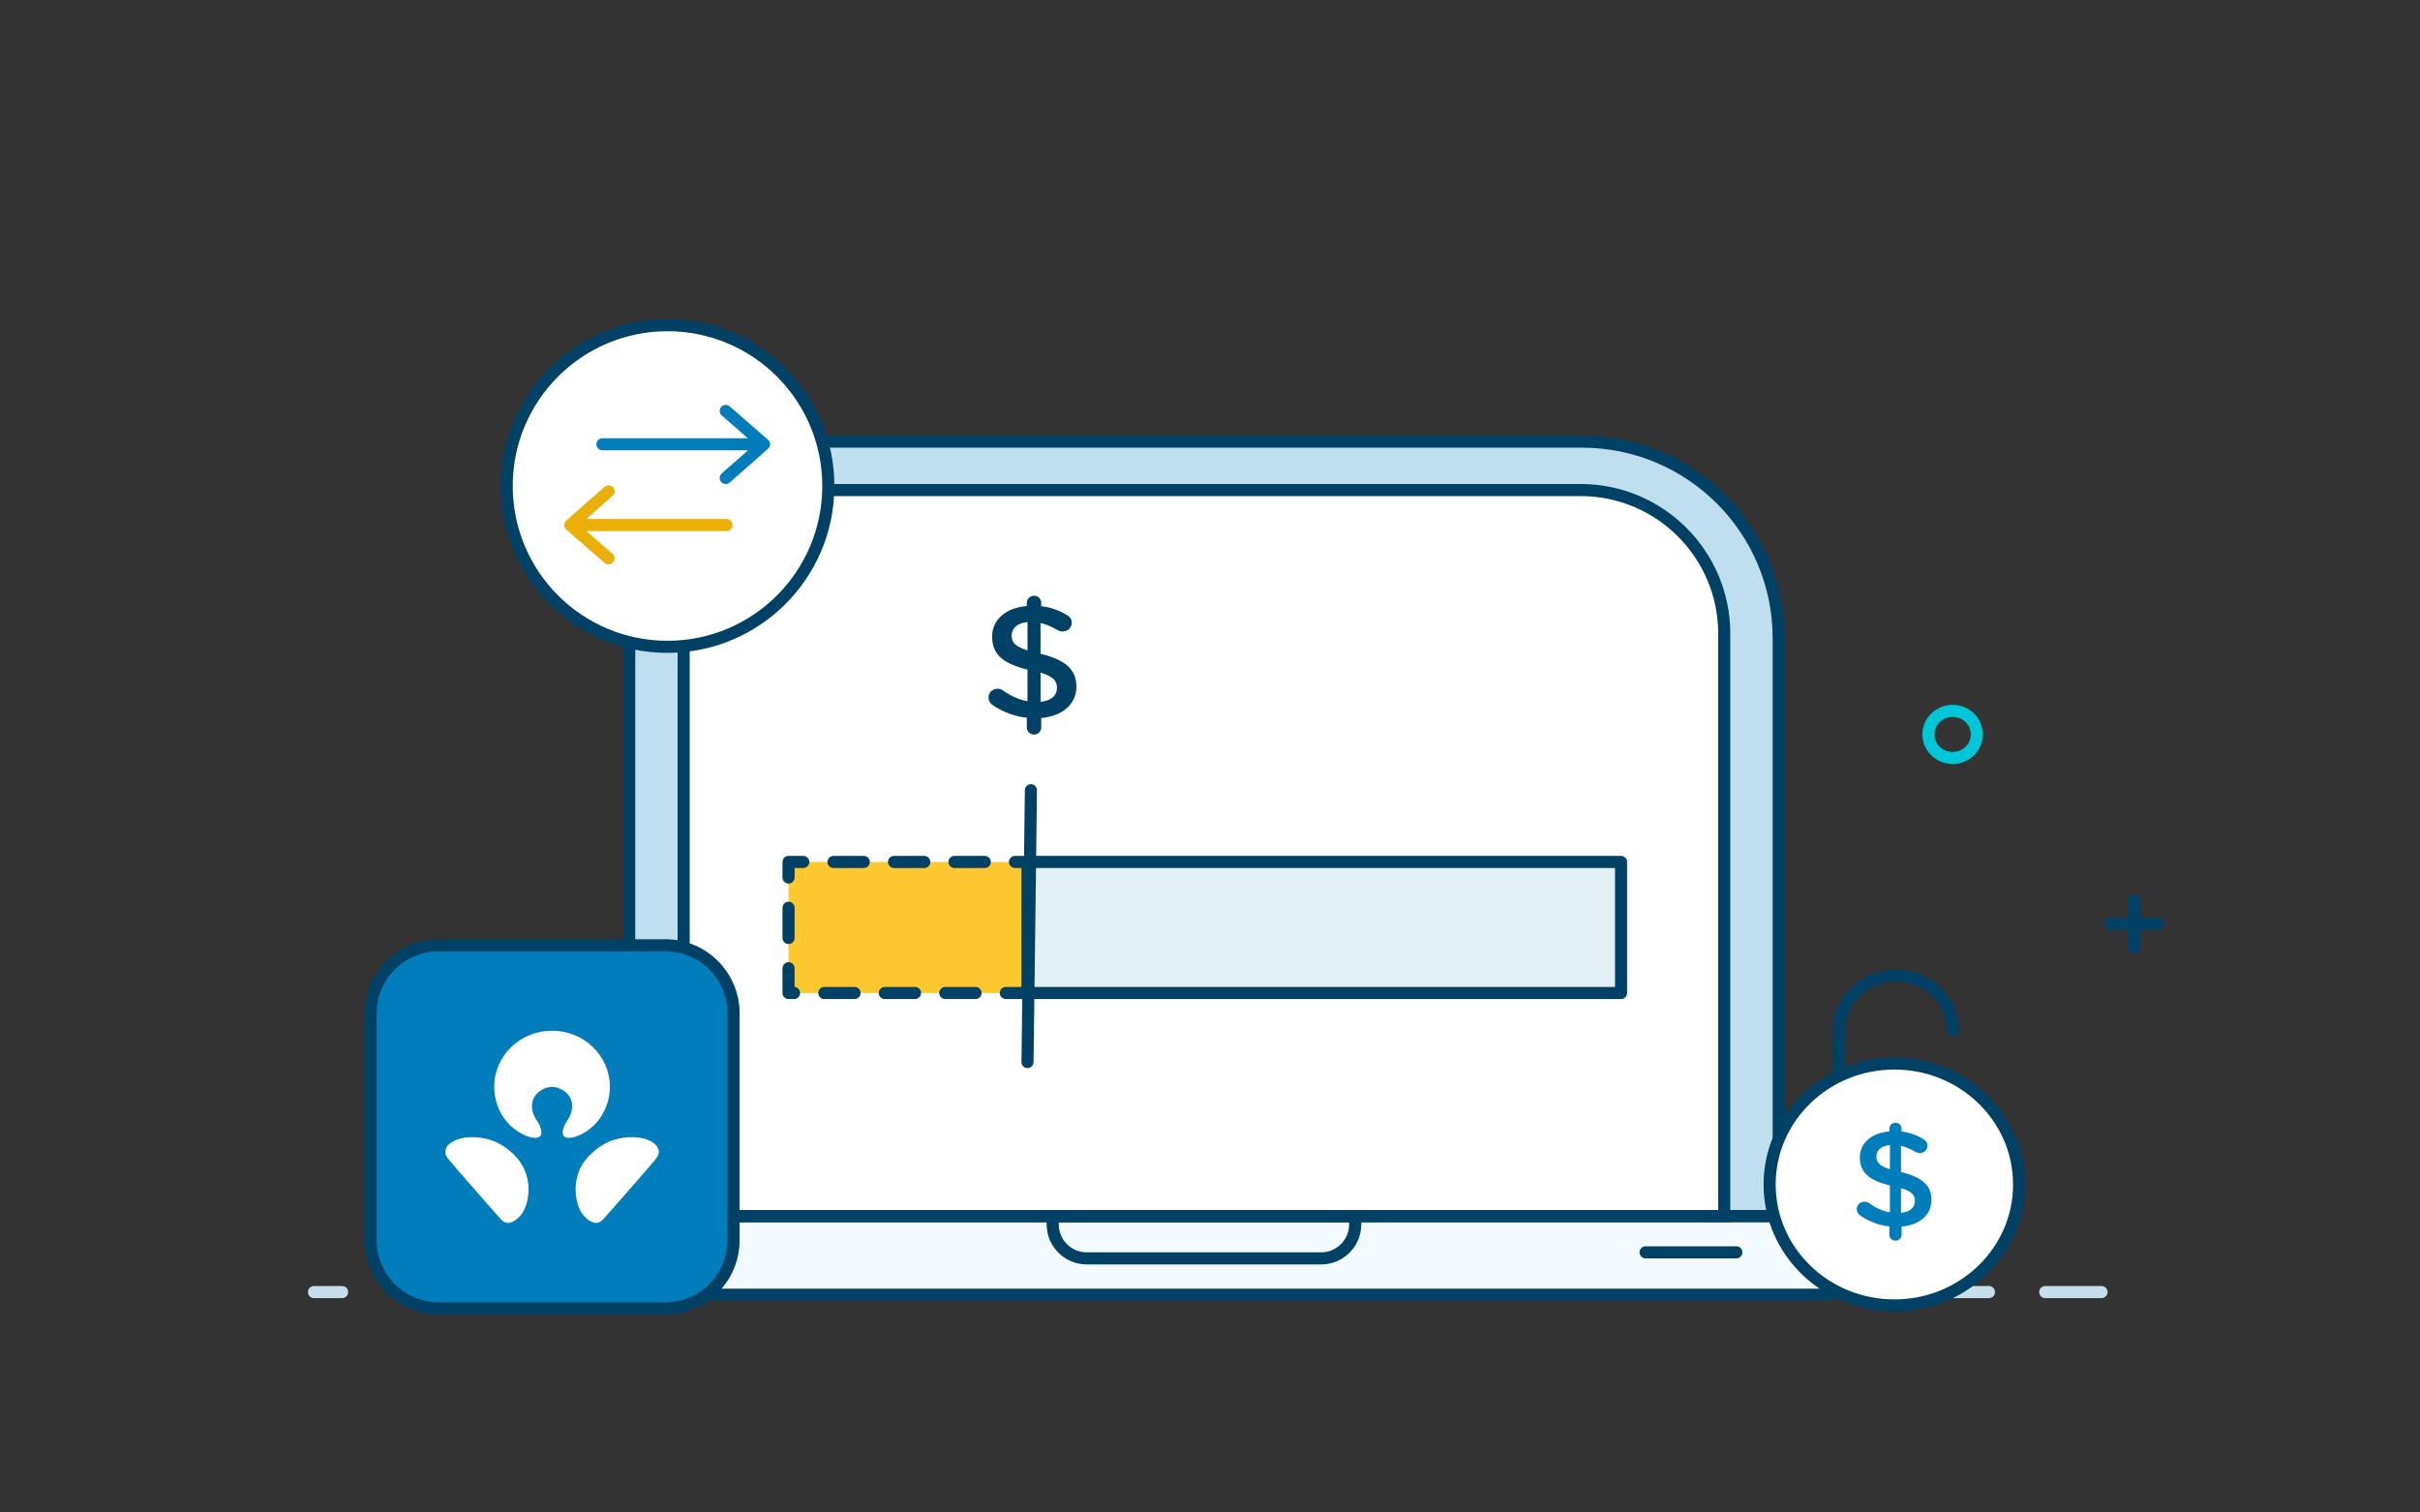 <svg width="320" height="200" viewBox="0 0 320 200" fill="none" xmlns="http://www.w3.org/2000/svg">
<rect x="0" y="0" width="320" height="200" fill="#333333" stroke="none"/>
<path d="M52.683 170.854H262.999" stroke="#C6DFEA" stroke-width="1.6" stroke-linecap="round" stroke-linejoin="round"/>
<path d="M270.443 170.854H277.888" stroke="#C6DFEA" stroke-width="1.6" stroke-linecap="round" stroke-linejoin="round"/>
<path d="M41.516 170.854H45.239" stroke="#C6DFEA" stroke-width="1.6" stroke-linecap="round" stroke-linejoin="round"/>
<path d="M239.2 160.8H80H72.8V166C72.8 168.872 75.128 171.2 78 171.2H80H239.2H241.2C244.072 171.2 246.4 168.872 246.4 166V160.8H239.2Z" fill="#F2FAFD"/>
<path d="M80 160.8H246.4V166C246.4 168.872 244.072 171.2 241.2 171.2H80M239.2 160.8H72.8V166C72.8 168.872 75.128 171.2 78 171.2H239.2" stroke="#004165" stroke-width="1.6"/>
<path d="M139.2 160.8H179.2V161.9C179.2 164.385 177.185 166.4 174.7 166.4H143.7C141.214 166.4 139.2 164.385 139.2 161.9V160.8Z" stroke="#004165" stroke-width="1.6"/>
<path d="M217.6 165.6H229.6" stroke="#004165" stroke-width="1.6" stroke-linecap="round" stroke-linejoin="round"/>
<path d="M83.2 84.399C83.2 70.04 94.84 58.399 109.2 58.399H209.2C223.559 58.399 235.2 70.04 235.2 84.399V160.8H83.2V84.399Z" fill="#BFDEEE" stroke="#004165" stroke-width="1.6"/>
<path d="M90.4 82.8C90.4 72.859 98.459 64.8 108.4 64.8H209C219.493 64.8 228 73.306 228 83.8V160.8H90.4V82.8Z" fill="white" stroke="#004165" stroke-width="1.6"/>
<path d="M136.889 131.307V113.979H104.271V131.307H136.889Z" fill="#FDC82F" stroke="#004165" stroke-width="1.6" stroke-linecap="round" stroke-linejoin="round" stroke-dasharray="4 4"/>
<path d="M214.356 131.307V113.979H135.868V131.307H214.356Z" fill="#E2EFF4" stroke="#004165" stroke-width="1.6" stroke-linecap="round" stroke-linejoin="round"/>
<path d="M135.87 140.442L136.319 104.489" stroke="#004165" stroke-width="1.6" stroke-linecap="round" stroke-linejoin="round"/>
<path fill-rule="evenodd" clip-rule="evenodd" d="M135.779 79.692C135.779 79.184 136.216 78.781 136.74 78.781C137.265 78.781 137.68 79.184 137.68 79.692V80.158C138.969 80.307 140.061 80.709 141.066 81.324C141.416 81.514 141.722 81.832 141.722 82.341C141.722 82.998 141.176 83.506 140.498 83.506C140.28 83.506 140.061 83.442 139.843 83.315C139.078 82.87 138.335 82.552 137.592 82.383V86.451C140.913 87.256 142.334 88.549 142.334 90.816C142.334 93.146 140.455 94.693 137.68 94.947V96.218C137.68 96.727 137.265 97.129 136.74 97.129C136.216 97.129 135.779 96.727 135.779 96.218V94.904C134.14 94.735 132.633 94.163 131.3 93.252C130.928 93.019 130.71 92.68 130.71 92.235C130.71 91.578 131.234 91.07 131.912 91.07C132.174 91.07 132.436 91.154 132.633 91.303C133.66 92.023 134.665 92.51 135.866 92.722V88.548C132.676 87.743 131.191 86.578 131.191 84.184C131.191 81.917 133.048 80.349 135.779 80.137V79.692ZM139.763 90.963C139.763 90.031 139.283 89.459 137.6 88.95V92.806C138.999 92.658 139.763 91.98 139.763 90.963ZM135.871 86.005C134.189 85.476 133.774 84.925 133.774 84.035C133.774 83.103 134.473 82.382 135.871 82.255V86.005Z" fill="#004165"/>
<path d="M67 64.266C67 76.011 76.521 85.532 88.266 85.532C100.011 85.532 109.532 76.011 109.532 64.266C109.532 52.521 100.011 43 88.266 43C76.521 43 67 52.521 67 64.266Z" fill="white" stroke="#004165" stroke-width="1.6" stroke-linecap="round" stroke-linejoin="round"/>
<path d="M79.662 58.748H101.026M101.026 58.748L95.966 54.342M101.026 58.748L95.966 63.203" stroke="#007DBA" stroke-width="1.6" stroke-linecap="round" stroke-linejoin="round"/>
<path d="M96.062 69.428H75.407M75.407 69.428L80.467 73.834M75.407 69.428L80.467 64.974" stroke="#EBB008" stroke-width="1.6" stroke-linecap="round" stroke-linejoin="round"/>
<path fill-rule="evenodd" clip-rule="evenodd" d="M261.4 97.114C261.4 98.833 259.968 100.228 258.2 100.228C256.433 100.228 255 98.833 255 97.114C255 95.394 256.433 94 258.2 94C259.968 94 261.4 95.394 261.4 97.114Z" stroke="#00C6D7" stroke-width="1.6" stroke-linecap="round" stroke-linejoin="round"/>
<path d="M282.2 125.286V119.059" stroke="#004165" stroke-width="1.6" stroke-linecap="round" stroke-linejoin="round"/>
<path d="M285.4 122.173H279" stroke="#004165" stroke-width="1.6" stroke-linecap="round" stroke-linejoin="round"/>
<path d="M88 125H58C53.029 125 49 129.029 49 134V164C49 168.971 53.029 173 58 173H88C92.971 173 97 168.971 97 164V134C97 129.029 92.971 125 88 125Z" fill="#007DBA" stroke="#004165" stroke-width="1.6"/>
<path d="M73.003 143.728C74.245 143.728 75.66 144.765 75.66 146.199C75.66 147.006 75.393 147.629 74.999 148.199C74.746 148.562 74.554 148.98 74.475 149.282C74.389 149.623 74.202 150.45 75.253 150.464C75.937 150.481 77.62 149.909 78.98 148.331C80.025 147.065 80.647 145.459 80.647 143.708C80.647 139.614 77.229 136.295 73.003 136.295C68.776 136.295 65.351 139.614 65.351 143.708C65.351 145.46 65.972 147.065 67.019 148.331C68.38 149.908 70.063 150.48 70.746 150.464C71.797 150.45 71.606 149.623 71.525 149.282C71.448 148.98 71.254 148.562 71.001 148.199C70.608 147.629 70.339 147.006 70.339 146.199C70.341 144.765 71.754 143.728 73.003 143.728ZM86.525 151.22C86.212 150.971 85.662 150.607 84.534 150.439C82.967 150.213 81.571 150.567 80.729 150.888C79.623 151.308 78.26 152.265 77.319 153.513C76.325 154.83 75.812 156.819 76.304 158.891C76.444 159.474 76.594 159.803 76.819 160.212C77.113 160.767 77.888 161.543 78.567 161.684C79.103 161.791 79.523 161.494 79.729 161.269C81.096 159.746 86.279 153.846 86.841 153.092C87.392 152.345 87.032 151.625 86.525 151.22ZM65.273 150.888C64.431 150.568 63.036 150.214 61.469 150.44C60.341 150.607 59.786 150.971 59.477 151.221C58.969 151.626 58.606 152.345 59.161 153.094C59.72 153.847 64.902 159.748 66.27 161.271C66.476 161.495 66.895 161.791 67.432 161.685C68.115 161.545 68.888 160.769 69.181 160.213C69.409 159.804 69.557 159.476 69.7 158.892C70.192 156.82 69.67 154.831 68.686 153.514C67.743 152.266 66.377 151.309 65.273 150.888Z" fill="white"/>
<path d="M258.219 136.273C258.219 132.256 254.848 129 250.691 129C246.534 129 243.164 132.256 243.164 136.273V141.695" stroke="#004165" stroke-width="1.6" stroke-linecap="round" stroke-linejoin="round"/>
<path d="M250.495 172.622C259.605 172.622 266.99 165.46 266.99 156.626C266.99 147.793 259.605 140.631 250.495 140.631C241.385 140.631 234 147.793 234 156.626C234 165.46 241.385 172.622 250.495 172.622Z" fill="white" stroke="#004165" stroke-width="1.6"/>
<path d="M249.831 149.236C249.831 148.804 250.202 148.462 250.648 148.462C251.093 148.462 251.446 148.804 251.446 149.236V149.632C252.542 149.759 253.47 150.101 254.324 150.623C254.621 150.785 254.881 151.055 254.881 151.487C254.881 152.045 254.417 152.477 253.841 152.477C253.656 152.477 253.47 152.423 253.284 152.315C252.634 151.937 252.003 151.667 251.372 151.523V154.98C254.194 155.664 255.401 156.763 255.401 158.689C255.401 160.67 253.804 161.984 251.446 162.2V163.28C251.446 163.712 251.093 164.055 250.648 164.055C250.202 164.055 249.831 163.712 249.831 163.28V162.164C248.438 162.02 247.157 161.534 246.024 160.76C245.709 160.562 245.523 160.274 245.523 159.895C245.523 159.337 245.969 158.905 246.544 158.905C246.767 158.905 246.99 158.977 247.157 159.103C248.03 159.715 248.884 160.129 249.905 160.31V156.763C247.194 156.078 245.931 155.088 245.931 153.053C245.931 151.127 247.51 149.795 249.831 149.614V149.236ZM253.21 158.815C253.21 158.023 252.802 157.537 251.372 157.105V160.382C252.56 160.255 253.21 159.679 253.21 158.815ZM248.122 152.927C248.122 153.684 248.475 154.152 249.905 154.602V151.415C248.717 151.523 248.122 152.135 248.122 152.927Z" fill="#007DBA"/>
</svg>
